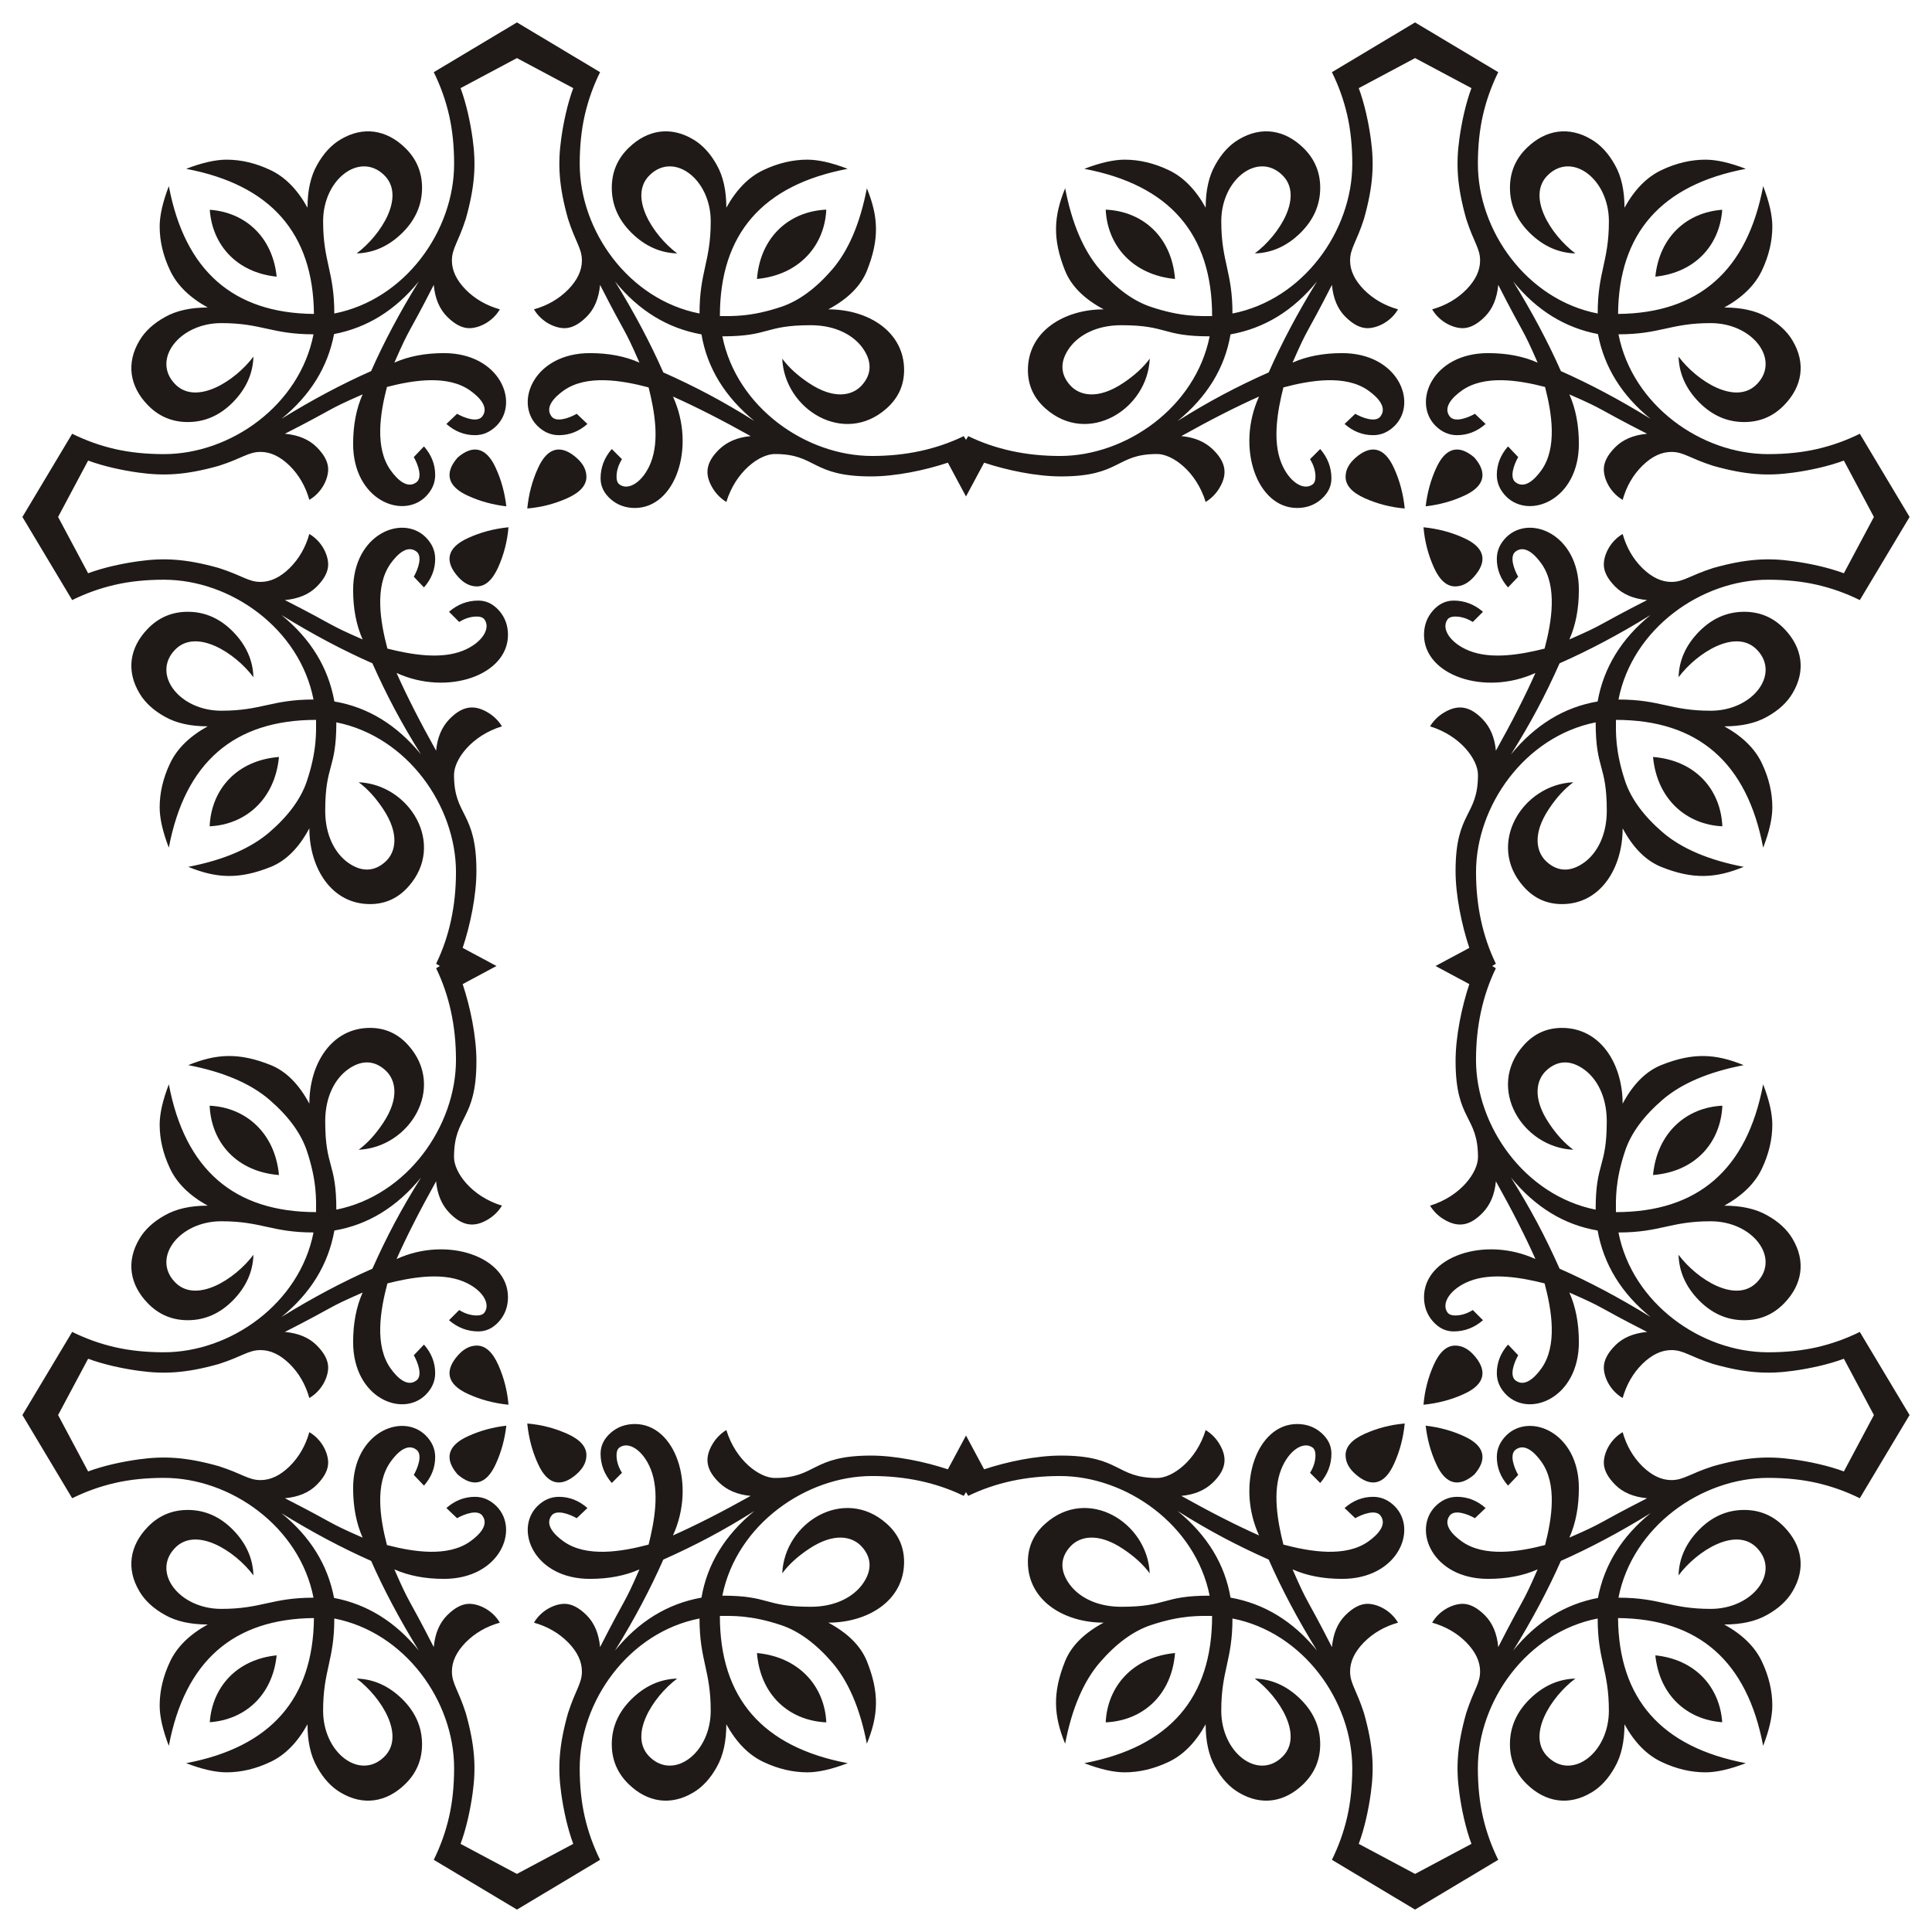 <?xml version="1.0" encoding="utf-8"?>

<!DOCTYPE svg PUBLIC "-//W3C//DTD SVG 1.1//EN" "http://www.w3.org/Graphics/SVG/1.1/DTD/svg11.dtd">
<svg version="1.1" id="Layer_1" xmlns="http://www.w3.org/2000/svg" xmlns:xlink="http://www.w3.org/1999/xlink" x="0px" y="0px"
	 viewBox="0 0 1638 1638" enable-background="new 0 0 1638 1638" xml:space="preserve">
<g>
	<path fill="#1F1A17" d="M1401.483,641.778c3.433,36.103,28.561,57.383,58.776,58.776
		C1458.847,669.104,1437.128,644.577,1401.483,641.778z"/>
	<path fill="#1F1A17" d="M641.778,236.517c36.103-3.433,57.383-28.561,58.776-58.776
		C669.104,179.153,644.577,200.872,641.778,236.517z"/>
	<path fill="#1F1A17" d="M236.517,996.222c-3.433-36.103-28.561-57.383-58.776-58.776
		C179.153,968.896,200.872,993.423,236.517,996.222z"/>
	<path fill="#1F1A17" d="M996.222,1401.483c-36.103,3.433-57.383,28.561-58.776,58.776
		C968.896,1458.847,993.423,1437.128,996.222,1401.483z"/>
	<path fill="#1F1A17" d="M1401.483,996.222c3.433-36.103,28.561-57.383,58.776-58.776
		C1458.847,968.896,1437.128,993.423,1401.483,996.222z"/>
	<path fill="#1F1A17" d="M996.222,236.517c-36.103-3.433-57.383-28.561-58.776-58.776
		C968.896,179.153,993.423,200.872,996.222,236.517z"/>
	<path fill="#1F1A17" d="M236.517,641.778c-3.433,36.103-28.561,57.383-58.776,58.776
		C179.153,669.104,200.872,644.577,236.517,641.778z"/>
	<path fill="#1F1A17" d="M641.778,1401.483c36.103,3.433,57.383,28.561,58.776,58.776
		C669.104,1458.847,644.577,1437.128,641.778,1401.483z"/>
	<path fill="#1F1A17" d="M1215.661,481.063c4.82,10.719,10.863,16.115,18.057,16.115c5.755,0,11.007-2.662,15.899-8.129
		c11.444-12.811,9.964-24.632-8.561-32.949c-10.504-4.819-21.942-7.841-34.172-9.064
		C1207.892,458.977,1210.842,470.344,1215.661,481.063z"/>
	<path fill="#1F1A17" d="M481.063,422.339c10.719-4.82,16.115-10.863,16.115-18.058c0-5.755-2.662-11.007-8.129-15.899
		c-12.811-11.444-24.632-9.964-32.949,8.561c-4.819,10.504-7.841,21.942-9.064,34.172
		C458.977,430.108,470.344,427.158,481.063,422.339z"/>
	<path fill="#1F1A17" d="M422.339,1156.937c-4.82-10.719-10.863-16.115-18.058-16.115c-5.755,0-11.007,2.662-15.899,8.129
		c-11.444,12.811-9.964,24.632,8.561,32.949c10.504,4.819,21.942,7.841,34.172,9.064
		C430.108,1179.023,427.158,1167.656,422.339,1156.937z"/>
	<path fill="#1F1A17" d="M1156.937,1215.661c-10.719,4.82-16.115,10.863-16.115,18.057c0,5.755,2.662,11.007,8.129,15.899
		c12.811,11.444,24.632,9.964,32.949-8.561c4.819-10.504,7.841-21.942,9.064-34.172
		C1179.023,1207.892,1167.656,1210.842,1156.937,1215.661z"/>
	<path fill="#1F1A17" d="M1215.661,1156.937c4.82-10.719,10.863-16.115,18.057-16.115c5.755,0,11.007,2.662,15.899,8.129
		c11.444,12.811,9.964,24.632-8.561,32.949c-10.504,4.819-21.942,7.841-34.172,9.064
		C1207.892,1179.023,1210.842,1167.656,1215.661,1156.937z"/>
	<path fill="#1F1A17" d="M1156.937,422.339c-10.719-4.82-16.115-10.863-16.115-18.058c0-5.755,2.662-11.007,8.129-15.899
		c12.811-11.444,24.632-9.964,32.949,8.561c4.819,10.504,7.841,21.942,9.064,34.172
		C1179.023,430.108,1167.656,427.158,1156.937,422.339z"/>
	<path fill="#1F1A17" d="M422.339,481.063c-4.82,10.719-10.863,16.115-18.058,16.115c-5.755,0-11.007-2.662-15.899-8.129
		c-11.444-12.811-9.964-24.632,8.561-32.949c10.504-4.819,21.942-7.841,34.172-9.064
		C430.108,458.977,427.158,470.344,422.339,481.063z"/>
	<path fill="#1F1A17" d="M481.063,1215.661c10.719,4.82,16.115,10.863,16.115,18.057c0,5.755-2.662,11.007-8.129,15.899
		c-12.811,11.444-24.632,9.964-32.949-8.561c-4.819-10.504-7.841-21.942-9.064-34.172
		C458.977,1207.892,470.344,1210.842,481.063,1215.661z"/>
	<path fill="#1F1A17" d="M1354.772,283.228c5.35,28.009,20.154,51.988,44.627,71.86c-26.297-16.234-51.689-29.672-76.034-40.454
		c-10.782-24.345-24.22-49.736-40.454-76.034C1302.784,263.074,1326.762,277.878,1354.772,283.228z M1354.772,1354.772
		c-28.009,5.35-51.988,20.154-71.86,44.627c16.234-26.297,29.672-51.689,40.454-76.034c24.345-10.782,49.736-24.22,76.034-40.454
		C1374.926,1302.784,1360.122,1326.762,1354.772,1354.772z M283.228,1354.772c-5.35-28.009-20.154-51.988-44.627-71.86
		c26.297,16.234,51.689,29.672,76.034,40.454c10.782,24.345,24.22,49.736,40.454,76.034
		C335.216,1374.926,311.238,1360.122,283.228,1354.772z M283.228,283.228c28.009-5.35,51.988-20.154,71.86-44.627
		c-16.234,26.297-29.672,51.689-40.454,76.034c-24.345,10.782-49.736,24.22-76.034,40.454
		C263.074,335.216,277.878,311.238,283.228,283.228z M1354.504,594.73c-28.414,4.818-52.872,19.783-73.451,44.89
		c16.747-26.672,28.952-49.761,41.223-77.264c12.338-5.431,24.947-11.547,37.805-18.361c12.858-6.818,25.97-14.334,39.317-22.574
		C1374.505,541.635,1359.616,566.098,1354.504,594.73z M594.73,283.496c4.818,28.414,19.783,52.872,44.89,73.451
		c-26.672-16.747-49.761-28.952-77.264-41.223c-5.431-12.338-11.547-24.947-18.361-37.805c-6.818-12.858-14.334-25.97-22.574-39.317
		C541.635,263.495,566.098,278.384,594.73,283.496z M283.496,1043.27c28.414-4.818,52.872-19.783,73.451-44.89
		c-16.747,26.672-28.952,49.761-41.223,77.264c-12.338,5.431-24.947,11.547-37.805,18.36c-12.858,6.818-25.97,14.334-39.317,22.574
		C263.495,1096.365,278.384,1071.902,283.496,1043.27z M1043.27,1354.504c-4.818-28.414-19.783-52.872-44.89-73.451
		c26.672,16.747,49.761,28.952,77.264,41.223c5.431,12.338,11.547,24.947,18.36,37.805c6.818,12.858,14.334,25.97,22.574,39.317
		C1096.365,1374.505,1071.902,1359.616,1043.27,1354.504z M1399.399,1116.578c-13.347-8.24-26.458-15.756-39.317-22.574
		c-12.858-6.813-25.467-12.929-37.805-18.36c-12.271-27.503-24.476-50.592-41.223-77.264c20.578,25.107,45.037,40.072,73.451,44.89
		C1359.616,1071.902,1374.505,1096.365,1399.399,1116.578z M1116.578,238.601c-8.24,13.347-15.756,26.458-22.574,39.317
		c-6.813,12.858-12.929,25.467-18.36,37.805c-27.503,12.271-50.592,24.476-77.264,41.223c25.107-20.578,40.072-45.037,44.89-73.451
		C1071.902,278.384,1096.365,263.495,1116.578,238.601z M238.601,521.422c13.347,8.24,26.458,15.756,39.317,22.574
		c12.858,6.814,25.467,12.929,37.805,18.361c12.271,27.503,24.476,50.592,41.223,77.264c-20.578-25.107-45.037-40.072-73.451-44.89
		C278.384,566.098,263.495,541.635,238.601,521.422z M521.422,1399.399c8.24-13.347,15.756-26.458,22.574-39.317
		c6.814-12.858,12.929-25.467,18.361-37.805c27.503-12.271,50.592-24.476,77.264-41.223c-25.107,20.578-40.072,45.037-44.89,73.451
		C566.098,1359.616,541.635,1374.505,521.422,1399.399z M1309.929,328.071c5.864,22.607,10.375,51.653-3.048,70.543
		c-5.609,7.894-14.183,16.183-21.943,10.285c-5.44-4.085-1.222-15.374,2.231-21.365l-8.631-9.067
		c-6.329,7.196-9.498,15.254-9.498,24.245c0,6.907,2.733,13.023,8.058,18.347c19.978,19.707,61.508,2.498,61.508-44.677
		c0-15.898-2.658-29.854-8.054-42.014c31.739,13.867,20.725,10.347,65.895,33.383c-11.583,1.08-20.503,4.889-26.979,11.365
		c-6.471,6.476-9.711,12.734-9.711,18.778c0,8.36,5.453,19.738,15.974,25.898c3.236-11.511,8.845-21.152,16.76-28.992
		c7.982-7.769,16.112-11.654,24.605-11.654c10.356,0,15.414,5.405,35.392,11.796c27.716,7.787,46.344,8.751,67.913,5.756
		c13.991-1.924,29.787-5.347,42.877-10.218l25.467,47.81l-25.467,47.735c-13.089-4.867-28.885-8.289-42.877-10.214
		c-21.569-2.996-40.197-2.031-67.913,5.756c-19.978,6.391-25.036,11.796-35.392,11.796c-8.494,0-16.623-3.885-24.605-11.654
		c-7.916-7.84-13.525-17.48-16.76-28.992c-10.52,6.16-15.974,17.538-15.974,25.898c0,6.045,3.24,12.303,9.711,18.778
		c6.476,6.476,15.396,10.285,26.979,11.365c-45.17,23.036-34.156,19.516-65.895,33.383c5.396-12.16,8.054-26.116,8.054-42.014
		c0-47.175-41.53-64.388-61.508-44.677c-5.325,5.325-8.058,11.44-8.058,18.347c0,8.991,3.169,17.049,9.498,24.241l8.631-9.062
		c-3.453-5.991-7.671-17.285-2.231-21.365c7.76-5.898,16.334,2.391,21.943,10.285c13.716,19.303,8.707,49.21,2.662,72.015
		c-19.84,4.982-44.93,9.409-63.953,1.796c-16.143-6.453-24.014-18.854-18.276-26.614c1.298-1.587,3.382-2.378,6.333-2.378
		c5.107,0,10.071,1.511,15.036,4.605l8.631-8.631c-7.338-6.329-15.609-9.498-24.89-9.498c-6.765,0-12.592,2.88-17.627,8.565
		c-4.965,5.68-7.48,12.516-7.48,20.503c0,34.214,51.326,52.046,94.456,32.299c-8.342,18.778-19.494,40.792-33.525,65.899
		c-1.004-11.08-4.747-19.929-11.151-26.618c-10.107-10.449-20.152-13.391-32.872-5.685c-4.822,2.88-8.778,6.765-11.8,11.654
		c25.925,7.942,40.645,28.201,40.645,41.152c0,35.53-18.992,30.561-18.992,81.509c0,20.943,5.245,45.952,11.654,65.175L1217.072,819
		l28.661,15.358c-6.409,19.223-11.654,44.232-11.654,65.175c0,50.948,18.992,45.979,18.992,81.509
		c0,12.951-14.72,33.21-40.645,41.152c3.022,4.889,6.978,8.774,11.8,11.654c12.72,7.707,22.765,4.765,32.872-5.685
		c6.405-6.689,10.147-15.538,11.151-26.618c14.031,25.107,25.183,47.121,33.525,65.899c-43.13-19.747-94.456-1.916-94.456,32.299
		c0,7.987,2.516,14.823,7.48,20.503c5.036,5.685,10.863,8.565,17.627,8.565c9.28,0,17.552-3.169,24.89-9.498l-8.631-8.631
		c-4.965,3.093-9.929,4.605-15.036,4.605c-2.951,0-5.036-0.791-6.333-2.378c-5.738-7.76,2.133-20.16,18.276-26.614
		c19.023-7.614,44.112-3.187,63.953,1.796c6.045,22.805,11.054,52.712-2.662,72.015c-5.609,7.894-14.183,16.183-21.943,10.285
		c-5.44-4.08-1.222-15.374,2.231-21.365l-8.631-9.063c-6.329,7.191-9.498,15.249-9.498,24.241c0,6.907,2.733,13.023,8.058,18.347
		c19.978,19.712,61.508,2.498,61.508-44.677c0-15.898-2.658-29.854-8.054-42.014c31.739,13.867,20.725,10.347,65.895,33.383
		c-11.583,1.08-20.503,4.889-26.979,11.365c-6.471,6.476-9.711,12.734-9.711,18.778c0,8.36,5.453,19.738,15.974,25.898
		c3.236-11.511,8.845-21.152,16.76-28.992c7.982-7.769,16.112-11.654,24.605-11.654c10.356,0,15.414,5.405,35.392,11.796
		c27.716,7.787,46.344,8.751,67.913,5.756c13.991-1.924,29.787-5.347,42.877-10.214l25.467,47.735l-25.467,47.81
		c-13.089-4.871-28.885-8.294-42.877-10.218c-21.569-2.996-40.197-2.031-67.913,5.756c-19.978,6.391-25.036,11.796-35.392,11.796
		c-8.494,0-16.623-3.885-24.605-11.654c-7.916-7.84-13.525-17.48-16.76-28.992c-10.52,6.16-15.974,17.538-15.974,25.898
		c0,6.045,3.24,12.302,9.711,18.778c6.476,6.476,15.396,10.285,26.979,11.365c-45.17,23.036-34.156,19.516-65.895,33.383
		c5.396-12.16,8.054-26.116,8.054-42.014c0-47.174-41.53-64.384-61.508-44.677c-5.325,5.325-8.058,11.44-8.058,18.347
		c0,8.991,3.169,17.049,9.498,24.245l8.631-9.067c-3.453-5.991-7.671-17.28-2.231-21.365c7.76-5.898,16.334,2.391,21.943,10.285
		c13.423,18.89,8.912,47.937,3.048,70.543c-22.607,5.864-51.653,10.375-70.543-3.048c-7.893-5.609-16.183-14.183-10.285-21.943
		c4.085-5.44,15.374-1.222,21.365,2.231l9.067-8.631c-7.196-6.329-15.254-9.498-24.245-9.498c-6.907,0-13.022,2.733-18.347,8.058
		c-19.707,19.978-2.498,61.508,44.677,61.508c15.898,0,29.854-2.658,42.014-8.054c-13.867,31.739-10.347,20.725-33.383,65.895
		c-1.08-11.583-4.889-20.503-11.365-26.979c-6.476-6.471-12.734-9.711-18.778-9.711c-8.36,0-19.738,5.453-25.898,15.974
		c11.511,3.236,21.152,8.845,28.992,16.76c7.769,7.982,11.654,16.112,11.654,24.605c0,10.356-5.405,15.414-11.796,35.392
		c-7.787,27.716-8.751,46.344-5.756,67.913c1.924,13.991,5.347,29.787,10.218,42.877l-47.81,25.467l-47.735-25.467
		c4.867-13.089,8.289-28.885,10.214-42.877c2.996-21.569,2.031-40.197-5.756-67.913c-6.391-19.978-11.796-25.036-11.796-35.392
		c0-8.494,3.885-16.623,11.654-24.605c7.84-7.916,17.48-13.525,28.992-16.76c-6.16-10.52-17.538-15.974-25.898-15.974
		c-6.045,0-12.303,3.24-18.778,9.711c-6.476,6.476-10.285,15.396-11.365,26.979c-23.036-45.17-19.516-34.156-33.383-65.895
		c12.16,5.396,26.116,8.054,42.014,8.054c47.175,0,64.388-41.53,44.677-61.508c-5.324-5.325-11.44-8.058-18.347-8.058
		c-8.991,0-17.049,3.169-24.241,9.498l9.063,8.631c5.991-3.453,17.285-7.671,21.365-2.231c5.898,7.76-2.391,16.334-10.285,21.943
		c-19.303,13.716-49.21,8.707-72.015,2.662c-4.982-19.84-9.409-44.93-1.796-63.953c6.454-16.143,18.854-24.014,26.614-18.276
		c1.587,1.298,2.378,3.382,2.378,6.333c0,5.107-1.511,10.071-4.605,15.036l8.631,8.631c6.329-7.338,9.498-15.609,9.498-24.89
		c0-6.765-2.88-12.592-8.565-17.627c-5.68-4.965-12.516-7.48-20.503-7.48c-34.214,0-52.046,51.326-32.299,94.456
		c-18.778-8.342-40.792-19.494-65.899-33.525c11.08-1.004,19.929-4.747,26.618-11.151c10.449-10.107,13.391-20.152,5.685-32.872
		c-2.88-4.822-6.765-8.778-11.654-11.8c-7.942,25.925-28.201,40.645-41.152,40.645c-35.53,0-30.561-18.992-81.509-18.992
		c-20.943,0-45.952,5.245-65.175,11.654L819,1217.072l-15.358,28.661c-19.223-6.409-44.232-11.654-65.175-11.654
		c-50.948,0-45.979,18.992-81.509,18.992c-12.951,0-33.21-14.72-41.152-40.645c-4.889,3.022-8.774,6.978-11.654,11.8
		c-7.707,12.72-4.765,22.765,5.685,32.872c6.689,6.405,15.538,10.147,26.618,11.151c-25.107,14.031-47.121,25.183-65.899,33.525
		c19.747-43.13,1.916-94.456-32.299-94.456c-7.987,0-14.823,2.516-20.503,7.48c-5.685,5.036-8.565,10.863-8.565,17.627
		c0,9.28,3.169,17.552,9.498,24.89l8.631-8.631c-3.093-4.965-4.605-9.929-4.605-15.036c0-2.951,0.791-5.036,2.378-6.333
		c7.76-5.738,20.161,2.133,26.614,18.276c7.614,19.023,3.187,44.112-1.796,63.953c-22.805,6.045-52.712,11.054-72.015-2.662
		c-7.894-5.609-16.183-14.183-10.285-21.943c4.08-5.44,15.374-1.222,21.365,2.231l9.062-8.631
		c-7.191-6.329-15.249-9.498-24.241-9.498c-6.907,0-13.023,2.733-18.347,8.058c-19.712,19.978-2.498,61.508,44.677,61.508
		c15.898,0,29.854-2.658,42.014-8.054c-13.867,31.739-10.347,20.725-33.383,65.895c-1.08-11.583-4.889-20.503-11.365-26.979
		c-6.476-6.471-12.734-9.711-18.778-9.711c-8.36,0-19.738,5.453-25.898,15.974c11.511,3.236,21.152,8.845,28.992,16.76
		c7.769,7.982,11.654,16.112,11.654,24.605c0,10.356-5.405,15.414-11.796,35.392c-7.787,27.716-8.751,46.344-5.756,67.913
		c1.924,13.991,5.347,29.787,10.214,42.877l-47.735,25.467l-47.81-25.467c4.871-13.089,8.294-28.885,10.218-42.877
		c2.996-21.569,2.031-40.197-5.756-67.913c-6.391-19.978-11.796-25.036-11.796-35.392c0-8.494,3.885-16.623,11.654-24.605
		c7.84-7.916,17.48-13.525,28.992-16.76c-6.16-10.52-17.538-15.974-25.898-15.974c-6.045,0-12.303,3.24-18.778,9.711
		c-6.476,6.476-10.285,15.396-11.365,26.979c-23.036-45.17-19.516-34.156-33.383-65.895c12.16,5.396,26.116,8.054,42.014,8.054
		c47.174,0,64.384-41.53,44.677-61.508c-5.325-5.325-11.44-8.058-18.347-8.058c-8.991,0-17.049,3.169-24.245,9.498l9.067,8.631
		c5.991-3.453,17.28-7.671,21.365-2.231c5.898,7.76-2.391,16.334-10.285,21.943c-18.89,13.423-47.937,8.912-70.543,3.048
		c-5.864-22.607-10.374-51.653,3.048-70.543c5.609-7.893,14.183-16.183,21.943-10.285c5.44,4.085,1.222,15.374-2.231,21.365
		l8.631,9.067c6.329-7.196,9.498-15.254,9.498-24.245c0-6.907-2.733-13.022-8.058-18.347c-19.978-19.707-61.508-2.498-61.508,44.677
		c0,15.898,2.658,29.854,8.054,42.014c-31.739-13.867-20.725-10.347-65.895-33.383c11.582-1.08,20.503-4.889,26.979-11.365
		c6.471-6.476,9.711-12.734,9.711-18.778c0-8.36-5.453-19.738-15.974-25.898c-3.236,11.511-8.845,21.152-16.76,28.992
		c-7.982,7.769-16.112,11.654-24.605,11.654c-10.356,0-15.414-5.405-35.392-11.796c-27.716-7.787-46.343-8.751-67.913-5.756
		c-13.991,1.924-29.787,5.347-42.877,10.218l-25.467-47.81l25.467-47.735c13.089,4.867,28.885,8.289,42.877,10.214
		c21.569,2.996,40.197,2.031,67.913-5.756c19.978-6.391,25.036-11.796,35.392-11.796c8.494,0,16.623,3.885,24.605,11.654
		c7.916,7.84,13.525,17.48,16.76,28.992c10.52-6.16,15.974-17.538,15.974-25.898c0-6.045-3.24-12.303-9.711-18.778
		c-6.476-6.476-15.396-10.285-26.979-11.365c45.17-23.036,34.156-19.516,65.895-33.383c-5.396,12.16-8.054,26.116-8.054,42.014
		c0,47.175,41.53,64.388,61.508,44.677c5.325-5.324,8.058-11.44,8.058-18.347c0-8.991-3.169-17.049-9.498-24.241l-8.631,9.063
		c3.453,5.991,7.671,17.285,2.231,21.365c-7.76,5.898-16.334-2.391-21.943-10.285c-13.716-19.303-8.707-49.21-2.662-72.015
		c19.841-4.982,44.93-9.409,63.953-1.796c16.143,6.454,24.014,18.854,18.276,26.614c-1.298,1.587-3.382,2.378-6.333,2.378
		c-5.107,0-10.071-1.511-15.036-4.605l-8.631,8.631c7.338,6.329,15.609,9.498,24.89,9.498c6.765,0,12.591-2.88,17.627-8.565
		c4.965-5.68,7.48-12.516,7.48-20.503c0-34.214-51.326-52.046-94.456-32.299c8.342-18.778,19.494-40.792,33.525-65.899
		c1.004,11.08,4.747,19.929,11.151,26.618c10.107,10.449,20.152,13.391,32.872,5.685c4.822-2.88,8.778-6.765,11.8-11.654
		c-25.925-7.942-40.645-28.201-40.645-41.152c0-35.53,18.992-30.561,18.992-81.509c0-20.943-5.245-45.952-11.654-65.175L420.928,819
		l-28.661-15.358c6.409-19.223,11.654-44.232,11.654-65.175c0-50.948-18.992-45.979-18.992-81.509
		c0-12.951,14.72-33.21,40.645-41.152c-3.022-4.889-6.978-8.774-11.8-11.654c-12.72-7.707-22.765-4.765-32.872,5.685
		c-6.405,6.689-10.147,15.538-11.151,26.618c-14.031-25.107-25.183-47.121-33.525-65.899c43.13,19.747,94.456,1.916,94.456-32.299
		c0-7.987-2.516-14.823-7.48-20.503c-5.036-5.685-10.863-8.565-17.627-8.565c-9.28,0-17.552,3.169-24.89,9.498l8.631,8.631
		c4.965-3.093,9.929-4.605,15.036-4.605c2.951,0,5.036,0.791,6.333,2.378c5.738,7.76-2.133,20.161-18.276,26.614
		c-19.023,7.614-44.112,3.187-63.953-1.796c-6.045-22.805-11.054-52.712,2.662-72.015c5.609-7.894,14.183-16.183,21.943-10.285
		c5.44,4.08,1.222,15.374-2.231,21.365l8.631,9.062c6.329-7.191,9.498-15.249,9.498-24.241c0-6.907-2.733-13.023-8.058-18.347
		c-19.978-19.712-61.508-2.498-61.508,44.677c0,15.898,2.658,29.854,8.054,42.014c-31.739-13.867-20.725-10.347-65.895-33.383
		c11.582-1.08,20.503-4.889,26.979-11.365c6.471-6.476,9.711-12.734,9.711-18.778c0-8.36-5.453-19.738-15.974-25.898
		c-3.236,11.511-8.845,21.152-16.76,28.992c-7.982,7.769-16.112,11.654-24.605,11.654c-10.356,0-15.414-5.405-35.392-11.796
		c-27.716-7.787-46.343-8.751-67.913-5.756c-13.991,1.924-29.787,5.347-42.877,10.214l-25.467-47.735l25.467-47.81
		c13.089,4.871,28.885,8.294,42.877,10.218c21.569,2.996,40.197,2.031,67.913-5.756c19.978-6.391,25.036-11.796,35.392-11.796
		c8.494,0,16.623,3.885,24.605,11.654c7.916,7.84,13.525,17.48,16.76,28.992c10.52-6.16,15.974-17.538,15.974-25.898
		c0-6.045-3.24-12.303-9.711-18.778c-6.476-6.476-15.396-10.285-26.979-11.365c45.17-23.036,34.156-19.516,65.895-33.383
		c-5.396,12.16-8.054,26.116-8.054,42.014c0,47.174,41.53,64.384,61.508,44.677c5.325-5.325,8.058-11.44,8.058-18.347
		c0-8.991-3.169-17.049-9.498-24.245l-8.631,9.067c3.453,5.991,7.671,17.28,2.231,21.365c-7.76,5.898-16.334-2.391-21.943-10.285
		c-13.423-18.89-8.912-47.937-3.048-70.543c22.607-5.864,51.653-10.374,70.543,3.048c7.894,5.609,16.183,14.183,10.285,21.943
		c-4.085,5.44-15.374,1.222-21.365-2.231l-9.067,8.631c7.196,6.329,15.254,9.498,24.245,9.498c6.907,0,13.023-2.733,18.347-8.058
		c19.707-19.978,2.498-61.508-44.677-61.508c-15.898,0-29.854,2.658-42.014,8.054c13.867-31.739,10.347-20.725,33.383-65.895
		c1.08,11.582,4.889,20.503,11.365,26.979c6.476,6.471,12.734,9.711,18.778,9.711c8.36,0,19.738-5.453,25.898-15.974
		c-11.511-3.236-21.152-8.845-28.992-16.76c-7.769-7.982-11.654-16.112-11.654-24.605c0-10.356,5.405-15.414,11.796-35.392
		c7.787-27.716,8.751-46.343,5.756-67.913c-1.924-13.991-5.347-29.787-10.218-42.877l47.81-25.467l47.735,25.467
		c-4.867,13.089-8.289,28.885-10.214,42.877c-2.996,21.569-2.031,40.197,5.756,67.913c6.391,19.978,11.796,25.036,11.796,35.392
		c0,8.494-3.885,16.623-11.654,24.605c-7.84,7.916-17.48,13.525-28.992,16.76c6.16,10.52,17.538,15.974,25.898,15.974
		c6.045,0,12.303-3.24,18.778-9.711c6.476-6.476,10.285-15.396,11.365-26.979c23.036,45.17,19.516,34.156,33.383,65.895
		c-12.16-5.396-26.116-8.054-42.014-8.054c-47.175,0-64.388,41.53-44.677,61.508c5.325,5.325,11.44,8.058,18.347,8.058
		c8.991,0,17.049-3.169,24.241-9.498l-9.062-8.631c-5.991,3.453-17.285,7.671-21.365,2.231c-5.898-7.76,2.391-16.334,10.285-21.943
		c19.303-13.716,49.21-8.707,72.015-2.662c4.982,19.841,9.409,44.93,1.796,63.953c-6.453,16.143-18.854,24.014-26.614,18.276
		c-1.587-1.298-2.378-3.382-2.378-6.333c0-5.107,1.511-10.071,4.605-15.036l-8.631-8.631c-6.329,7.338-9.498,15.609-9.498,24.89
		c0,6.765,2.88,12.591,8.565,17.627c5.68,4.965,12.516,7.48,20.503,7.48c34.214,0,52.046-51.326,32.299-94.456
		c18.778,8.342,40.792,19.494,65.899,33.525c-11.08,1.004-19.929,4.747-26.618,11.151c-10.449,10.107-13.391,20.152-5.685,32.872
		c2.88,4.822,6.765,8.778,11.654,11.8c7.942-25.925,28.201-40.645,41.152-40.645c35.53,0,30.561,18.992,81.509,18.992
		c20.943,0,45.952-5.245,65.175-11.654L819,420.928l15.358-28.661c19.223,6.409,44.232,11.654,65.175,11.654
		c50.948,0,45.979-18.992,81.509-18.992c12.951,0,33.21,14.72,41.152,40.645c4.889-3.022,8.774-6.978,11.654-11.8
		c7.707-12.72,4.765-22.765-5.685-32.872c-6.689-6.405-15.538-10.147-26.618-11.151c25.107-14.031,47.121-25.183,65.899-33.525
		c-19.747,43.13-1.916,94.456,32.299,94.456c7.987,0,14.823-2.516,20.503-7.48c5.685-5.036,8.565-10.863,8.565-17.627
		c0-9.28-3.169-17.552-9.498-24.89l-8.631,8.631c3.093,4.965,4.605,9.929,4.605,15.036c0,2.951-0.791,5.036-2.378,6.333
		c-7.76,5.738-20.16-2.133-26.614-18.276c-7.614-19.023-3.187-44.112,1.796-63.953c22.805-6.045,52.712-11.054,72.015,2.662
		c7.894,5.609,16.183,14.183,10.285,21.943c-4.08,5.44-15.374,1.222-21.365-2.231l-9.063,8.631
		c7.191,6.329,15.249,9.498,24.241,9.498c6.907,0,13.023-2.733,18.347-8.058c19.712-19.978,2.498-61.508-44.677-61.508
		c-15.898,0-29.854,2.658-42.014,8.054c13.867-31.739,10.347-20.725,33.383-65.895c1.08,11.582,4.889,20.503,11.365,26.979
		c6.476,6.471,12.734,9.711,18.778,9.711c8.36,0,19.738-5.453,25.898-15.974c-11.511-3.236-21.152-8.845-28.992-16.76
		c-7.769-7.982-11.654-16.112-11.654-24.605c0-10.356,5.405-15.414,11.796-35.392c7.787-27.716,8.751-46.343,5.756-67.913
		c-1.924-13.991-5.347-29.787-10.214-42.877l47.735-25.467l47.81,25.467c-4.871,13.089-8.294,28.885-10.218,42.877
		c-2.996,21.569-2.031,40.197,5.756,67.913c6.391,19.978,11.796,25.036,11.796,35.392c0,8.494-3.885,16.623-11.654,24.605
		c-7.84,7.916-17.48,13.525-28.992,16.76c6.16,10.52,17.538,15.974,25.898,15.974c6.045,0,12.302-3.24,18.778-9.711
		c6.476-6.476,10.285-15.396,11.365-26.979c23.036,45.17,19.516,34.156,33.383,65.895c-12.16-5.396-26.116-8.054-42.014-8.054
		c-47.174,0-64.384,41.53-44.677,61.508c5.325,5.325,11.44,8.058,18.347,8.058c8.991,0,17.049-3.169,24.245-9.498l-9.067-8.631
		c-5.991,3.453-17.28,7.671-21.365,2.231c-5.898-7.76,2.391-16.334,10.285-21.943
		C1258.276,317.696,1287.322,322.207,1309.929,328.071z M1265.077,819l3.172-1.904c-11.222-23.165-16.831-49.063-16.831-77.766
		c0-55.85,41.045-114.781,101.434-126.901c0,40.663,9.427,35.254,9.427,75.033c0,21.054-8.529,36.019-18.996,43.668
		c-10.836,7.92-22.116,8.645-32.228-0.72c-8.391-7.782-12.165-23.165,2.231-44.677c6.4-9.64,13.307-17.12,20.645-22.516
		c-43.174,1.862-74.229,52.481-42.228,88.416c8.778,9.925,19.641,14.889,32.588,14.889c32.588,0,51.437-30.445,51.437-64.242
		c8.849,16.547,19.712,27.41,32.592,32.663c27.014,10.863,46.228,9.751,70.068,0c-29.925-5.756-52.877-15.614-68.917-29.427
		c-15.974-13.809-26.476-28.125-31.512-42.877c-8.867-26.334-7.911-42.357-7.911-52.299c69.566,0,111.145,36.116,124.817,108.345
		c5.178-13.454,7.769-24.894,7.769-34.174c0-12.302-2.88-24.747-8.778-37.192c-5.827-12.445-16.476-22.947-31.943-31.512
		c14.534,0,26.619-2.662,36.259-8.129c9.711-5.396,16.907-12.014,21.512-19.783c11.623-19.316,8.307-39.059-6.907-54.748
		c-9.28-9.64-20.65-14.458-33.957-14.458c-14.605,0-27.41,5.685-38.49,16.978c-11.005,11.294-16.76,24.098-17.192,38.485
		c15.707-20.943,49.037-42.063,66.833-22.876c19.338,20.529-4.031,51.295-39.566,51.295c-34.441,0-42.557-9.494-78.202-9.494
		c11.756-60.122,70.171-101.58,126.83-101.58c15.183,0,28.992,1.436,41.512,4.316c12.516,2.876,24.601,7.191,36.259,12.947
		L1619,438.291l-42.197-70.54c-11.658,5.756-23.743,10.071-36.259,12.947c-12.52,2.88-26.33,4.316-41.512,4.316
		c-56.659,0-115.074-41.459-126.83-101.58c35.645,0,43.761-9.494,78.202-9.494c35.534,0,58.904,30.765,39.566,51.295
		c-17.796,19.187-51.126-1.933-66.833-22.876c0.431,14.387,6.187,27.192,17.192,38.485c11.08,11.294,23.885,16.978,38.49,16.978
		c13.307,0,24.676-4.822,33.957-14.458c15.214-15.689,18.529-35.432,6.907-54.748c-4.604-7.769-11.8-14.387-21.512-19.783
		c-9.64-5.471-21.725-8.129-36.259-8.129c15.467-8.565,26.116-19.067,31.943-31.512c5.898-12.445,8.778-24.89,8.778-37.192
		c0-9.28-2.591-20.721-7.769-34.174c-13.554,71.607-54.537,107.72-123.026,108.337c0.616-68.49,36.73-109.472,108.337-123.026
		c-13.454-5.178-24.894-7.769-34.174-7.769c-12.302,0-24.747,2.88-37.192,8.778c-12.445,5.827-22.947,16.476-31.512,31.943
		c0-14.534-2.658-26.618-8.129-36.259c-5.396-9.711-12.014-16.907-19.783-21.512c-19.316-11.623-39.059-8.307-54.748,6.907
		c-9.636,9.28-14.458,20.649-14.458,33.956c0,14.605,5.685,27.41,16.978,38.49c11.294,11.005,24.098,16.76,38.485,17.192
		c-20.943-15.707-42.063-49.037-22.876-66.833c20.529-19.338,51.295,4.031,51.295,39.565c0,34.441-9.494,42.557-9.494,78.202
		c-60.122-11.756-101.58-70.171-101.58-126.83c0-15.183,1.436-28.992,4.316-41.512c2.876-12.516,7.191-24.601,12.947-36.259
		L1199.709,19l-70.469,42.197c5.756,11.658,10.071,23.743,12.947,36.259c2.88,12.52,4.316,26.33,4.316,41.512
		c0,56.659-41.459,115.074-101.58,126.83c0-35.645-9.494-43.761-9.494-78.202c0-35.534,30.765-58.904,51.295-39.565
		c19.187,17.796-1.933,51.126-22.876,66.833c14.387-0.431,27.192-6.187,38.485-17.192c11.294-11.08,16.978-23.885,16.978-38.49
		c0-13.307-4.818-24.676-14.458-33.956c-15.689-15.214-35.432-18.529-54.748-6.907c-7.769,4.604-14.387,11.8-19.783,21.512
		c-5.467,9.64-8.129,21.725-8.129,36.259c-8.565-15.467-19.067-26.116-31.512-31.943c-12.445-5.898-24.89-8.778-37.192-8.778
		c-9.28,0-20.721,2.591-34.174,7.769c72.229,13.671,108.345,55.25,108.345,124.817c-9.942,0-25.965,0.956-52.299-7.911
		c-14.752-5.036-29.067-15.538-42.877-31.512c-13.814-16.04-23.672-38.992-29.427-68.917c-9.751,23.841-10.863,43.054,0,70.068
		c5.253,12.88,16.116,23.743,32.663,32.592c-33.796,0-64.242,18.849-64.242,51.437c0,12.947,4.965,23.81,14.889,32.588
		c35.934,32.001,86.553,0.947,88.416-42.228c-5.396,7.338-12.876,14.245-22.516,20.645c-21.512,14.396-36.894,10.622-44.677,2.231
		c-9.365-10.111-8.64-21.392-0.72-32.227c7.649-10.467,22.614-18.996,43.668-18.996c39.779,0,34.37,9.427,75.033,9.427
		c-12.12,60.388-71.051,101.434-126.901,101.434c-28.703,0-54.601-5.609-77.766-16.831L819,372.923l-1.904-3.172
		c-23.165,11.223-49.063,16.831-77.766,16.831c-55.85,0-114.781-41.045-126.901-101.434c40.663,0,35.254-9.427,75.033-9.427
		c21.054,0,36.019,8.529,43.668,18.996c7.92,10.836,8.645,22.116-0.72,32.227c-7.782,8.391-23.165,12.165-44.677-2.231
		c-9.64-6.4-17.12-13.307-22.516-20.645c1.862,43.174,52.481,74.229,88.416,42.228c9.925-8.778,14.889-19.641,14.889-32.588
		c0-32.588-30.445-51.437-64.242-51.437c16.547-8.849,27.41-19.712,32.663-32.592c10.863-27.014,9.751-46.228,0-70.068
		c-5.756,29.925-15.614,52.877-29.427,68.917c-13.809,15.974-28.125,26.476-42.877,31.512c-26.334,8.867-42.357,7.911-52.299,7.911
		c0-69.566,36.116-111.145,108.345-124.817c-13.454-5.178-24.894-7.769-34.174-7.769c-12.302,0-24.747,2.88-37.192,8.778
		c-12.445,5.827-22.947,16.476-31.512,31.943c0-14.534-2.662-26.618-8.129-36.259c-5.396-9.711-12.014-16.907-19.783-21.512
		c-19.316-11.623-39.059-8.307-54.748,6.907c-9.64,9.28-14.458,20.649-14.458,33.956c0,14.605,5.685,27.41,16.978,38.49
		c11.294,11.005,24.098,16.76,38.485,17.192c-20.943-15.707-42.063-49.037-22.876-66.833c20.529-19.338,51.295,4.031,51.295,39.565
		c0,34.441-9.494,42.557-9.494,78.202c-60.122-11.756-101.58-70.171-101.58-126.83c0-15.183,1.436-28.992,4.316-41.512
		c2.876-12.516,7.191-24.601,12.947-36.259L438.291,19l-70.54,42.197c5.756,11.658,10.071,23.743,12.947,36.259
		c2.88,12.52,4.316,26.33,4.316,41.512c0,56.659-41.459,115.074-101.58,126.83c0-35.645-9.494-43.761-9.494-78.202
		c0-35.534,30.765-58.904,51.295-39.565c19.187,17.796-1.933,51.126-22.876,66.833c14.387-0.431,27.192-6.187,38.485-17.192
		c11.294-11.08,16.978-23.885,16.978-38.49c0-13.307-4.822-24.676-14.458-33.956c-15.689-15.214-35.432-18.529-54.748-6.907
		c-7.769,4.604-14.387,11.8-19.783,21.512c-5.471,9.64-8.129,21.725-8.129,36.259c-8.565-15.467-19.067-26.116-31.512-31.943
		c-12.445-5.898-24.89-8.778-37.192-8.778c-9.28,0-20.721,2.591-34.174,7.769c71.607,13.554,107.72,54.537,108.337,123.026
		c-68.49-0.616-109.472-36.73-123.026-108.337c-5.178,13.454-7.769,24.894-7.769,34.174c0,12.303,2.88,24.747,8.778,37.192
		c5.827,12.445,16.476,22.947,31.943,31.512c-14.534,0-26.618,2.658-36.259,8.129c-9.711,5.396-16.907,12.014-21.512,19.783
		c-11.623,19.316-8.307,39.059,6.907,54.748c9.28,9.636,20.649,14.458,33.956,14.458c14.605,0,27.41-5.685,38.49-16.978
		c11.005-11.294,16.76-24.098,17.192-38.485c-15.707,20.943-49.037,42.063-66.833,22.876c-19.338-20.529,4.031-51.295,39.565-51.295
		c34.441,0,42.557,9.494,78.202,9.494c-11.756,60.121-70.171,101.58-126.83,101.58c-15.183,0-28.992-1.436-41.512-4.316
		c-12.516-2.876-24.601-7.191-36.259-12.947L19,438.291l42.197,70.468c11.658-5.756,23.743-10.071,36.259-12.947
		c12.52-2.88,26.33-4.316,41.512-4.316c56.659,0,115.074,41.459,126.83,101.58c-35.645,0-43.761,9.494-78.202,9.494
		c-35.534,0-58.904-30.765-39.565-51.295c17.796-19.187,51.126,1.933,66.833,22.876c-0.431-14.387-6.187-27.192-17.192-38.485
		c-11.08-11.294-23.885-16.978-38.49-16.978c-13.307,0-24.676,4.818-33.956,14.458c-15.214,15.689-18.529,35.432-6.907,54.748
		c4.604,7.769,11.8,14.387,21.512,19.783c9.64,5.467,21.725,8.129,36.259,8.129c-15.467,8.565-26.116,19.067-31.943,31.512
		c-5.898,12.445-8.778,24.89-8.778,37.192c0,9.28,2.591,20.721,7.769,34.174c13.671-72.229,55.25-108.345,124.817-108.345
		c0,9.942,0.956,25.965-7.911,52.299c-5.036,14.752-15.538,29.067-31.512,42.877c-16.04,13.814-38.992,23.672-68.917,29.427
		c23.841,9.751,43.054,10.863,70.068,0c12.88-5.253,23.743-16.116,32.592-32.663c0,33.796,18.849,64.242,51.437,64.242
		c12.947,0,23.81-4.965,32.588-14.889c32.001-35.934,0.947-86.553-42.228-88.416c7.338,5.396,14.245,12.876,20.645,22.516
		c14.396,21.512,10.622,36.894,2.231,44.677c-10.111,9.365-21.392,8.64-32.227,0.72c-10.467-7.649-18.996-22.614-18.996-43.668
		c0-39.779,9.427-34.37,9.427-75.033c60.388,12.12,101.434,71.051,101.434,126.901c0,28.703-5.609,54.601-16.831,77.766l3.172,1.904
		l-3.172,1.904c11.223,23.165,16.831,49.063,16.831,77.766c0,55.85-41.045,114.781-101.434,126.901
		c0-40.663-9.427-35.254-9.427-75.033c0-21.054,8.529-36.019,18.996-43.668c10.836-7.92,22.116-8.645,32.227,0.72
		c8.391,7.782,12.165,23.165-2.231,44.677c-6.4,9.64-13.307,17.12-20.645,22.516c43.174-1.862,74.229-52.481,42.228-88.416
		c-8.778-9.925-19.641-14.889-32.588-14.889c-32.588,0-51.437,30.445-51.437,64.242c-8.849-16.547-19.712-27.41-32.592-32.663
		c-27.014-10.863-46.228-9.751-70.068,0c29.925,5.756,52.877,15.614,68.917,29.427c15.974,13.809,26.476,28.125,31.512,42.877
		c8.867,26.334,7.911,42.357,7.911,52.299c-69.566,0-111.145-36.116-124.817-108.345c-5.178,13.454-7.769,24.894-7.769,34.174
		c0,12.302,2.88,24.747,8.778,37.192c5.827,12.445,16.476,22.947,31.943,31.512c-14.534,0-26.618,2.662-36.259,8.129
		c-9.711,5.396-16.907,12.014-21.512,19.783c-11.623,19.316-8.307,39.059,6.907,54.748c9.28,9.64,20.649,14.458,33.956,14.458
		c14.605,0,27.41-5.685,38.49-16.978c11.005-11.294,16.76-24.098,17.192-38.485c-15.707,20.943-49.037,42.063-66.833,22.876
		c-19.338-20.529,4.031-51.295,39.565-51.295c34.441,0,42.557,9.494,78.202,9.494c-11.756,60.122-70.171,101.58-126.83,101.58
		c-15.183,0-28.992-1.436-41.512-4.316c-12.516-2.876-24.601-7.191-36.259-12.947L19,1199.709l42.197,70.54
		c11.658-5.756,23.743-10.071,36.259-12.947c12.52-2.88,26.33-4.316,41.512-4.316c56.659,0,115.074,41.459,126.83,101.58
		c-35.645,0-43.761,9.494-78.202,9.494c-35.534,0-58.904-30.765-39.565-51.295c17.796-19.187,51.126,1.933,66.833,22.876
		c-0.431-14.387-6.187-27.192-17.192-38.485c-11.08-11.294-23.885-16.978-38.49-16.978c-13.307,0-24.676,4.822-33.956,14.458
		c-15.214,15.689-18.529,35.432-6.907,54.748c4.604,7.769,11.8,14.387,21.512,19.783c9.64,5.471,21.725,8.129,36.259,8.129
		c-15.467,8.565-26.116,19.067-31.943,31.512c-5.898,12.445-8.778,24.89-8.778,37.192c0,9.28,2.591,20.721,7.769,34.174
		c13.554-71.607,54.537-107.72,123.026-108.337c-0.616,68.49-36.73,109.472-108.337,123.026c13.454,5.178,24.894,7.769,34.174,7.769
		c12.303,0,24.747-2.88,37.192-8.778c12.445-5.827,22.947-16.476,31.512-31.943c0,14.534,2.658,26.619,8.129,36.259
		c5.396,9.711,12.014,16.907,19.783,21.512c19.316,11.623,39.059,8.307,54.748-6.907c9.636-9.28,14.458-20.65,14.458-33.957
		c0-14.605-5.685-27.41-16.978-38.49c-11.294-11.005-24.098-16.76-38.485-17.192c20.943,15.707,42.063,49.037,22.876,66.833
		c-20.529,19.338-51.295-4.031-51.295-39.566c0-34.441,9.494-42.557,9.494-78.202c60.121,11.756,101.58,70.171,101.58,126.83
		c0,15.183-1.436,28.992-4.316,41.512c-2.876,12.516-7.191,24.601-12.947,36.259l70.54,42.197l70.468-42.197
		c-5.756-11.658-10.071-23.743-12.947-36.259c-2.88-12.52-4.316-26.33-4.316-41.512c0-56.659,41.459-115.074,101.58-126.83
		c0,35.645,9.494,43.761,9.494,78.202c0,35.534-30.765,58.904-51.295,39.566c-19.187-17.796,1.933-51.126,22.876-66.833
		c-14.387,0.431-27.192,6.187-38.485,17.192c-11.294,11.08-16.978,23.885-16.978,38.49c0,13.307,4.818,24.676,14.458,33.957
		c15.689,15.214,35.432,18.529,54.748,6.907c7.769-4.604,14.387-11.8,19.783-21.512c5.467-9.64,8.129-21.725,8.129-36.259
		c8.565,15.467,19.067,26.116,31.512,31.943c12.445,5.898,24.89,8.778,37.192,8.778c9.28,0,20.721-2.591,34.174-7.769
		c-72.229-13.672-108.345-55.25-108.345-124.817c9.942,0,25.965-0.956,52.299,7.911c14.752,5.036,29.067,15.538,42.877,31.512
		c13.814,16.04,23.672,38.992,29.427,68.917c9.751-23.84,10.863-43.054,0-70.068c-5.253-12.88-16.116-23.743-32.663-32.592
		c33.796,0,64.242-18.849,64.242-51.437c0-12.947-4.965-23.81-14.889-32.588c-35.934-32.001-86.553-0.947-88.416,42.228
		c5.396-7.338,12.876-14.245,22.516-20.645c21.512-14.396,36.894-10.622,44.677-2.231c9.365,10.111,8.64,21.392,0.72,32.228
		c-7.649,10.467-22.614,18.996-43.668,18.996c-39.779,0-34.37-9.427-75.033-9.427c12.12-60.388,71.051-101.434,126.901-101.434
		c28.703,0,54.601,5.609,77.766,16.831l1.904-3.172l1.904,3.172c23.165-11.222,49.063-16.831,77.766-16.831
		c55.85,0,114.781,41.045,126.901,101.434c-40.663,0-35.254,9.427-75.033,9.427c-21.054,0-36.019-8.529-43.668-18.996
		c-7.92-10.836-8.645-22.116,0.72-32.228c7.782-8.391,23.165-12.165,44.677,2.231c9.64,6.4,17.12,13.307,22.516,20.645
		c-1.862-43.174-52.481-74.229-88.416-42.228c-9.925,8.778-14.889,19.641-14.889,32.588c0,32.588,30.445,51.437,64.242,51.437
		c-16.547,8.849-27.41,19.712-32.663,32.592c-10.863,27.014-9.751,46.228,0,70.068c5.756-29.925,15.614-52.877,29.427-68.917
		c13.809-15.974,28.125-26.476,42.877-31.512c26.334-8.867,42.357-7.911,52.299-7.911c0,69.566-36.116,111.145-108.345,124.817
		c13.454,5.178,24.894,7.769,34.174,7.769c12.302,0,24.747-2.88,37.192-8.778c12.445-5.827,22.947-16.476,31.512-31.943
		c0,14.534,2.662,26.619,8.129,36.259c5.396,9.711,12.014,16.907,19.783,21.512c19.316,11.623,39.059,8.307,54.748-6.907
		c9.64-9.28,14.458-20.65,14.458-33.957c0-14.605-5.685-27.41-16.978-38.49c-11.294-11.005-24.098-16.76-38.485-17.192
		c20.943,15.707,42.063,49.037,22.876,66.833c-20.529,19.338-51.295-4.031-51.295-39.566c0-34.441,9.494-42.557,9.494-78.202
		c60.122,11.756,101.58,70.171,101.58,126.83c0,15.183-1.436,28.992-4.316,41.512c-2.876,12.516-7.191,24.601-12.947,36.259
		l70.469,42.197l70.54-42.197c-5.756-11.658-10.071-23.743-12.947-36.259c-2.88-12.52-4.316-26.33-4.316-41.512
		c0-56.659,41.459-115.074,101.58-126.83c0,35.645,9.494,43.761,9.494,78.202c0,35.534-30.765,58.904-51.295,39.566
		c-19.187-17.796,1.933-51.126,22.876-66.833c-14.387,0.431-27.192,6.187-38.485,17.192c-11.294,11.08-16.978,23.885-16.978,38.49
		c0,13.307,4.822,24.676,14.458,33.957c15.689,15.214,35.432,18.529,54.748,6.907c7.769-4.604,14.387-11.8,19.783-21.512
		c5.471-9.64,8.129-21.725,8.129-36.259c8.565,15.467,19.067,26.116,31.512,31.943c12.445,5.898,24.89,8.778,37.192,8.778
		c9.28,0,20.721-2.591,34.174-7.769c-71.607-13.554-107.72-54.537-108.337-123.026c68.49,0.616,109.472,36.73,123.026,108.337
		c5.178-13.454,7.769-24.894,7.769-34.174c0-12.302-2.88-24.747-8.778-37.192c-5.827-12.445-16.476-22.947-31.943-31.512
		c14.534,0,26.619-2.658,36.259-8.129c9.711-5.396,16.907-12.014,21.512-19.783c11.623-19.316,8.307-39.059-6.907-54.748
		c-9.28-9.636-20.65-14.458-33.957-14.458c-14.605,0-27.41,5.685-38.49,16.978c-11.005,11.294-16.76,24.098-17.192,38.485
		c15.707-20.943,49.037-42.063,66.833-22.876c19.338,20.529-4.031,51.295-39.566,51.295c-34.441,0-42.557-9.494-78.202-9.494
		c11.756-60.122,70.171-101.58,126.83-101.58c15.183,0,28.992,1.436,41.512,4.316c12.516,2.876,24.601,7.191,36.259,12.947
		l42.197-70.54l-42.197-70.469c-11.658,5.756-23.743,10.071-36.259,12.947c-12.52,2.88-26.33,4.316-41.512,4.316
		c-56.659,0-115.074-41.459-126.83-101.58c35.645,0,43.761-9.494,78.202-9.494c35.534,0,58.904,30.765,39.566,51.295
		c-17.796,19.187-51.126-1.933-66.833-22.876c0.431,14.387,6.187,27.192,17.192,38.485c11.08,11.294,23.885,16.978,38.49,16.978
		c13.307,0,24.676-4.818,33.957-14.458c15.214-15.689,18.529-35.432,6.907-54.748c-4.604-7.769-11.8-14.387-21.512-19.783
		c-9.64-5.467-21.725-8.129-36.259-8.129c15.467-8.565,26.116-19.067,31.943-31.512c5.898-12.445,8.778-24.89,8.778-37.192
		c0-9.28-2.591-20.721-7.769-34.174c-13.672,72.229-55.25,108.345-124.817,108.345c0-9.942-0.956-25.965,7.911-52.299
		c5.036-14.752,15.538-29.067,31.512-42.877c16.04-13.814,38.992-23.672,68.917-29.427c-23.84-9.751-43.054-10.863-70.068,0
		c-12.88,5.253-23.743,16.116-32.592,32.663c0-33.796-18.849-64.242-51.437-64.242c-12.947,0-23.81,4.965-32.588,14.889
		c-32.001,35.934-0.947,86.553,42.228,88.416c-7.338-5.396-14.245-12.876-20.645-22.516c-14.396-21.512-10.622-36.894-2.231-44.677
		c10.111-9.365,21.392-8.64,32.228-0.72c10.467,7.649,18.996,22.614,18.996,43.668c0,39.779-9.427,34.37-9.427,75.033
		c-60.388-12.12-101.434-71.051-101.434-126.901c0-28.703,5.609-54.601,16.831-77.766L1265.077,819z"/>
	<path fill="#1F1A17" d="M1403.445,234.555c33.77-3.458,54.562-26.744,56.703-56.703
		C1430.189,179.993,1406.903,200.785,1403.445,234.555z"/>
	<path fill="#1F1A17" d="M1403.445,1403.445c3.458,33.77,26.744,54.562,56.703,56.703
		C1458.007,1430.189,1437.215,1406.903,1403.445,1403.445z"/>
	<path fill="#1F1A17" d="M234.555,1403.445c-33.77,3.458-54.562,26.744-56.703,56.703
		C207.811,1458.007,231.097,1437.215,234.555,1403.445z"/>
	<path fill="#1F1A17" d="M234.555,234.555c-3.458-33.77-26.744-54.562-56.703-56.703
		C179.993,207.811,200.785,231.097,234.555,234.555z"/>
	<path fill="#1F1A17" d="M1208.723,429.277c11.539-1.334,22.358-4.289,32.333-8.866c18.288-8.211,19.964-19.838,8.992-32.459
		c-12.622-10.972-24.248-9.296-32.459,8.992C1213.012,406.919,1210.057,417.738,1208.723,429.277z"/>
	<path fill="#1F1A17" d="M1208.723,1208.723c1.334,11.539,4.289,22.358,8.866,32.333c8.211,18.288,19.838,19.964,32.459,8.992
		c10.972-12.622,9.296-24.248-8.992-32.459C1231.081,1213.012,1220.262,1210.057,1208.723,1208.723z"/>
	<path fill="#1F1A17" d="M429.277,1208.723c-11.539,1.334-22.358,4.289-32.333,8.866c-18.288,8.211-19.964,19.838-8.992,32.459
		c12.622,10.972,24.248,9.296,32.459-8.992C424.988,1231.081,427.943,1220.262,429.277,1208.723z"/>
	<path fill="#1F1A17" d="M429.277,429.277c-1.334-11.539-4.289-22.358-8.866-32.333c-8.211-18.288-19.838-19.964-32.459-8.992
		c-10.972,12.622-9.296,24.248,8.992,32.459C406.919,424.988,417.738,427.943,429.277,429.277z"/>
</g>
</svg>

